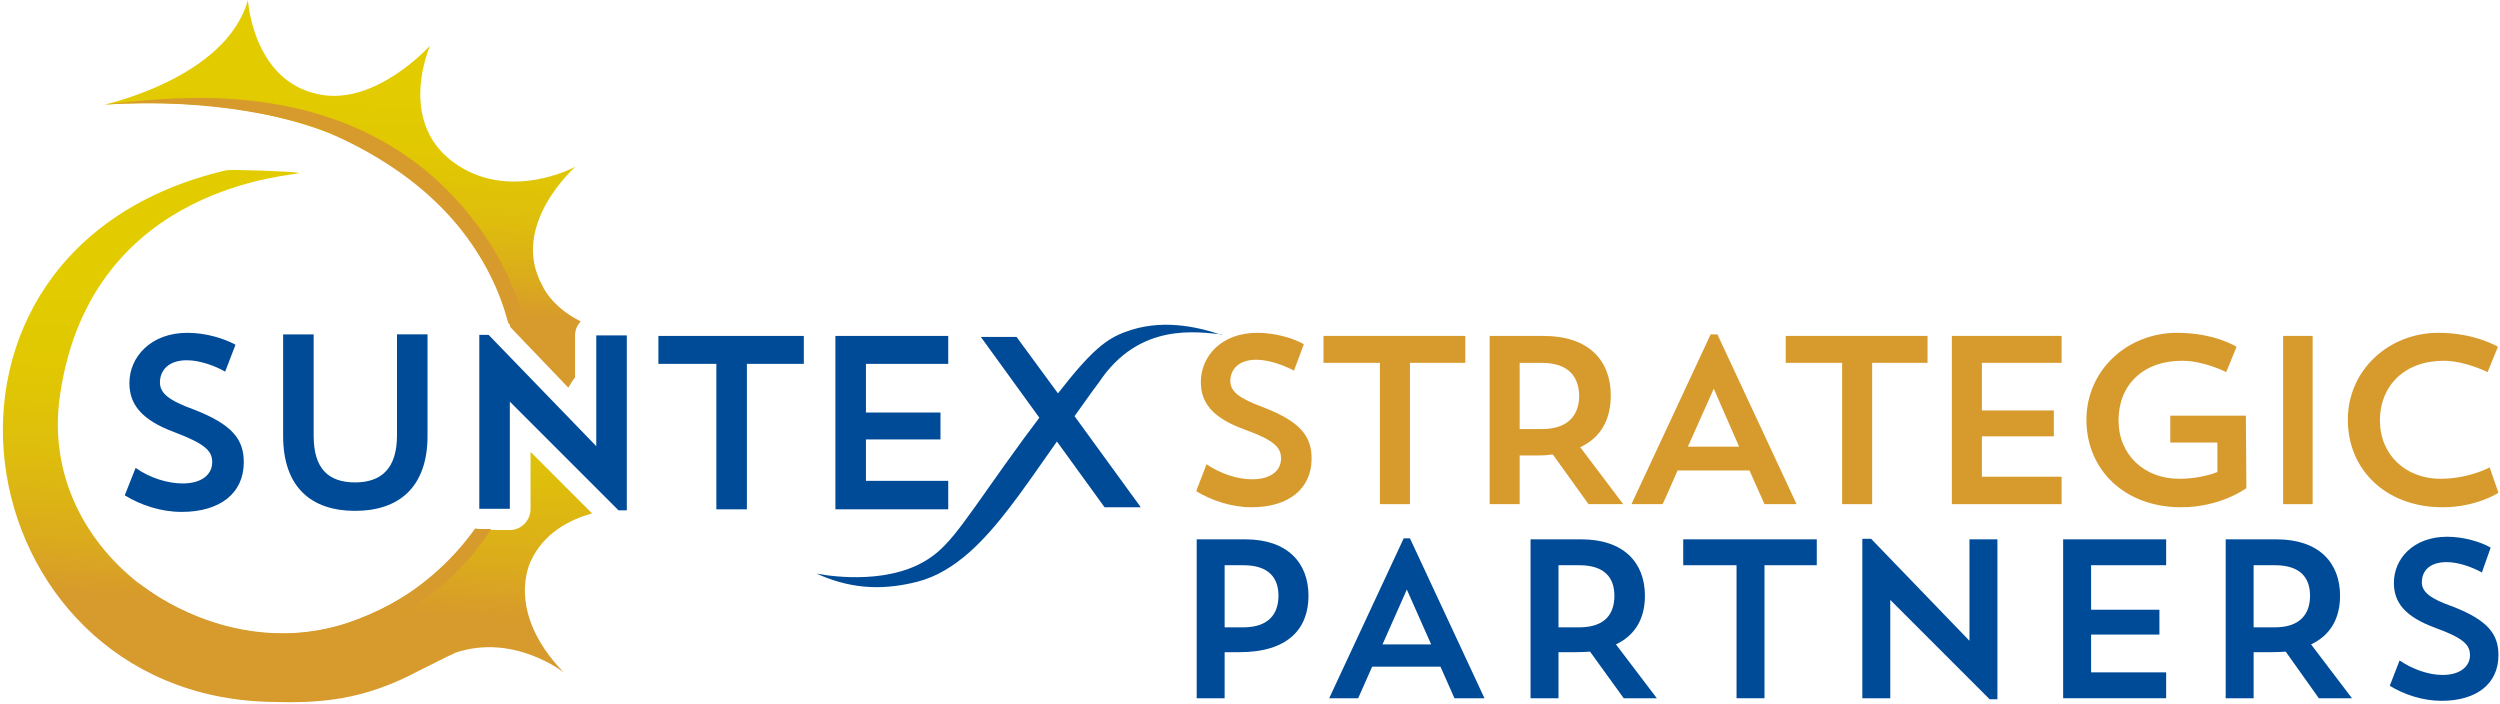 <?xml version="1.0" encoding="UTF-8"?> <svg xmlns="http://www.w3.org/2000/svg" version="1.2" viewBox="0 0 483 136" width="483" height="136"><title>SuntexSPLogoV4-03-horizontal-partners-1</title><defs><linearGradient id="g1" x2="1" gradientUnits="userSpaceOnUse" gradientTransform="matrix(4.02,-65.01,86.501,5.349,64.43,69.62)"><stop offset=".16" stop-color="#d79a2c"></stop><stop offset=".28" stop-color="#dbac1b"></stop><stop offset=".45" stop-color="#debe0c"></stop><stop offset=".63" stop-color="#e1c802"></stop><stop offset=".84" stop-color="#e2cc00"></stop></linearGradient><linearGradient id="g2" x2="1" gradientUnits="userSpaceOnUse" gradientTransform="matrix(5.81,-93.91,105.148,6.505,54.89,132.25)"><stop offset=".16" stop-color="#d79a2c"></stop><stop offset=".28" stop-color="#dbac1b"></stop><stop offset=".45" stop-color="#debe0c"></stop><stop offset=".63" stop-color="#e1c802"></stop><stop offset=".84" stop-color="#e2cc00"></stop></linearGradient></defs><style> .s0 { fill: url(#g1) } .s1 { fill: url(#g2) } .s2 { fill: #004b98 } .s3 { fill: #d79a2c } </style><g><path class="s0" d="m95.3 53.9c1.3 2.7 2.5 5.9 3.3 9.3l11.2 11.7q0.6-1.1 1.3-2v-8.1c0-1 0.4-2 1.1-2.7-5.8-2.9-7.4-6.9-7.4-6.9-6.5-11.7 6.4-23 6.4-23 0 0-13 7.1-23.8-1-10.7-8.1-4.3-22.4-4.3-22.4 0 0-10.6 11.8-21.6 9.4-12.7-2.6-13.6-18.2-13.6-18.2-4.2 15.1-27.7 20.2-27.7 20.2 34.4-2.1 61.8 7.8 75 33.7z"></path><path class="s1" d="m102.5 108.5c2.5-5.5 7.5-8.1 11.9-9.3l-11.9-11.9v11c0 2.3-1.8 4.1-4 4.1h-5.9q-0.4 0-0.7-0.1c-5.2 7.5-13.1 14-24.6 18-26.6 9.3-60.3-13-55.7-44 6-41.3 46.3-42.3 46.2-42.9-1.3-0.3-13.3-0.7-14.1-0.5-65.6 15.3-51.2 101.2 8.3 102.7 9.7 0.3 18.1-0.2 29.1-6.1 2.7-1.3 3.9-2 6.9-3.4 11.3-3.8 20.9 3.8 20.9 3.8-11.4-11.8-6.4-21.3-6.4-21.4z"></path></g><g><path class="s2" d="m236 64.7c-5-1.7-11.8-3.1-18.5-0.6-3.6 1.3-6.5 3.4-13.1 11.9l-8-10.9h-6.9l11.3 15.6c-1.9 2.5-4.1 5.5-6.6 9-9.4 13.2-11.4 16.8-17 19.5-8.5 4-19.5 1.6-19.5 1.6 6 2.7 12 3.5 19.5 1.6 7.5-1.9 13.3-8.4 17.9-14.4 2.4-3.1 5.8-8 9.1-12.7l9.2 12.7h7l-12.8-17.6c1.8-2.5 3.4-4.8 4.7-6.5 7.8-11.8 19.2-9.7 23.7-9.3z"></path><path class="s2" d="m35.1 98.9c-4 0-7.9-1.3-11-3.2l2.1-5.3c2.7 1.9 6.1 3 9.1 3 3.9 0 5.7-1.9 5.7-4.1 0-2.1-1.2-3.5-7.3-5.8-6.5-2.4-8.7-5.5-8.7-9.5 0-5 4.1-9.7 11.2-9.7 3.6 0 7.1 1.1 9.3 2.3l-2 5.2c-1.9-1.1-4.9-2.2-7.4-2.2-3.6 0-5.2 2-5.2 4.3 0 2.1 1.8 3.5 6.5 5.2 7.5 2.9 9.7 5.8 9.7 10.2 0 6-4.6 9.6-12 9.6z"></path><path class="s2" d="m54.7 64.6h5.9v19.6c0 6.4 2.9 9 8 9 5 0 8.1-2.6 8.1-9.1v-19.5h5.9v19.6c0 10-5.6 14.5-14 14.5-8.4 0-13.9-4.5-13.9-14.5z"></path><path class="s2" d="m127.2 64.9h28.1v5.4h-11v28.1h-5.9v-28.1h-11.2c0 0 0-5.4 0-5.4z"></path><path class="s2" d="m161.4 64.9h21.8v5.4h-15.9v9.4h14.4v5.2h-14.4v8h15.9v5.5h-21.8z"></path><path class="s2" d="m92.6 64.7h1.8l20.8 21.5v-21.4h5.9v33.8h-1.6l-21-21v20.7h-5.9v-33.6z"></path></g><path class="s3" d="m92.8 102.2q-0.5 0-1-0.1c-5.1 7.2-11.4 11.8-15.4 14.1-27.1 15.8-49.9-3.8-49.9-3.8 21.2 20.8 48 7.8 51.7 5.8 7.7-4.6 13-10.2 16.7-16 0 0-2.1 0-2.1 0z"></path><path class="s3" d="m65.4 26.5c21.1 9.8 29.6 24 32.8 35.9l4.2 4.4c-3.5-19.8-17.1-31.2-19.6-33.4-22.1-18.5-50.5-14.5-62.6-13.2 20.6-1.3 37.6 2.6 45.2 6.3z"></path><g><path class="s3" d="m241.8 98c-3.9 0-7.7-1.3-10.7-3.1l2-5.2c2.7 1.8 5.9 2.9 8.8 2.9 3.9 0 5.6-1.9 5.6-4 0-2.1-1.2-3.5-7-5.6-6.4-2.3-8.5-5.3-8.5-9.2 0-4.9 3.9-9.5 10.9-9.5 3.4 0 6.9 1 9 2.2l-1.9 5.1c-1.9-1-4.8-2.1-7.3-2.1-3.4 0-5 1.9-5 4.1 0 2.1 1.8 3.4 6.4 5.1 7.2 2.8 9.3 5.6 9.3 9.9 0 5.8-4.4 9.4-11.6 9.4z"></path><path class="s3" d="m255.7 64.9h27.4v5.2h-10.7v27.3h-5.8v-27.3h-10.9z"></path><path class="s3" d="m287.8 64.9h10.4c8.7 0 13 4.7 13 11.5 0 4.5-1.8 8.1-5.9 10l8.3 11h-6.7l-6.9-9.6q-1.3 0.2-2.9 0.2h-3.5v9.4h-5.8c0 0 0-32.5 0-32.5zm5.8 5.2v12.8h4.2c5.4 0 7.3-2.9 7.3-6.5-0.1-3.5-1.9-6.3-7.3-6.3z"></path><path class="s3" d="m321.2 97.4h-6l15.3-32.8h1.3l15.3 32.8h-6.2l-2.9-6.5h-13.9c0 0-2.8 6.5-2.9 6.5zm4.9-11.1h9.9l-4.9-11.2z"></path><path class="s3" d="m345 64.9h27.4v5.2h-10.7v27.3h-5.8v-27.3h-10.9z"></path><path class="s3" d="m377.1 64.9h21.2v5.2h-15.4v9.2h13.9v5h-13.9v7.8h15.4v5.3h-21.2v-32.5z"></path><path class="s3" d="m433.9 80.3l0.1 14c0 0-4.9 3.7-12.6 3.7-11 0-18.3-7.3-18.3-16.9 0-9.6 7.9-16.8 17.5-16.8 7.3 0 11.5 2.7 11.5 2.7l-2 4.9c0 0-4.2-2.2-8.5-2.2-7.7 0-12.3 4.8-12.3 11.5 0 6.7 5 11.3 11.7 11.3 3 0 5.6-0.6 7.4-1.3v-5.7h-9.1v-5.2h14.7z"></path><path class="s3" d="m441.1 64.9h5.7v32.5h-5.7z"></path><path class="s3" d="m482.7 95.2c0 0-4.2 2.8-10.8 2.8-11 0-18.3-7.3-18.3-16.9 0-9.6 7.9-16.8 17.5-16.8 7.1 0 11.5 2.7 11.5 2.7l-2 4.9c0 0-4.3-2.2-8.5-2.2-7.6 0-12.3 4.9-12.3 11.5 0 6.7 5 11.3 11.7 11.3 5.5 0 9.5-2.2 9.5-2.2 0 0 1.7 4.9 1.7 4.9z"></path></g><g><path class="s2" d="m236.6 126v8.9h-5.4v-30.7h9.4c8.1 0 12.2 4.5 12.2 10.9 0 6.4-4 10.9-13.3 10.9h-2.9zm0-16.8v12h3.6c5 0 6.8-2.7 6.8-6.1 0-3.3-1.7-5.9-6.8-5.9h-3.6z"></path><path class="s2" d="m262.5 134.9h-5.7l14.4-30.9h1.2l14.4 30.9h-5.8l-2.7-6.1h-13.2l-2.7 6.1zm4.6-10.4h9.4l-4.7-10.6c0 0-4.7 10.6-4.7 10.6z"></path><path class="s2" d="m295.7 104.2h9.8c8.2 0 12.3 4.5 12.3 10.9 0 4.3-1.8 7.6-5.6 9.4l7.9 10.4h-6.4l-6.5-9q-1.3 0.1-2.7 0.1h-3.4v8.9h-5.4v-30.7zm5.4 5v12h4c5.1 0 6.8-2.7 6.8-6.1 0-3.3-1.7-5.9-6.8-5.9h-4z"></path><path class="s2" d="m325.2 104.2h25.8v5h-10.1v25.7h-5.4v-25.7h-10.3z"></path><path class="s2" d="m359.8 104.1h1.7l19 19.7v-19.6h5.4v30.9h-1.5l-19.2-19.2v19h-5.4z"></path><path class="s2" d="m398.6 104.2h19.9v5h-14.5v8.6h13.2v4.8h-13.2v7.3h14.5v5h-19.9z"></path><path class="s2" d="m430 104.2h9.8c8.2 0 12.3 4.5 12.3 10.9 0 4.3-1.8 7.6-5.6 9.4l7.9 10.4h-6.4l-6.4-9q-1.4 0.1-2.8 0.1h-3.4v8.9h-5.4v-30.7zm5.4 5v12h4.1c5 0 6.8-2.7 6.8-6.1 0-3.3-1.7-5.9-6.8-5.9h-4.1z"></path><path class="s2" d="m471.7 135.4c-3.6 0-7.2-1.2-10-2.9l1.9-4.9c2.5 1.7 5.6 2.8 8.3 2.8 3.6 0 5.3-1.8 5.3-3.8 0-2-1.2-3.3-6.7-5.3-6-2.2-8-5-8-8.7 0-4.6 3.7-8.9 10.3-8.9 3.2 0 6.5 1 8.4 2.1l-1.7 4.8c-1.8-1-4.5-2-6.8-2-3.3 0-4.8 1.7-4.8 3.9 0 1.9 1.7 3.2 6 4.7 6.9 2.7 8.8 5.4 8.8 9.4 0 5.4-4.1 8.8-11 8.8z"></path></g></svg> 